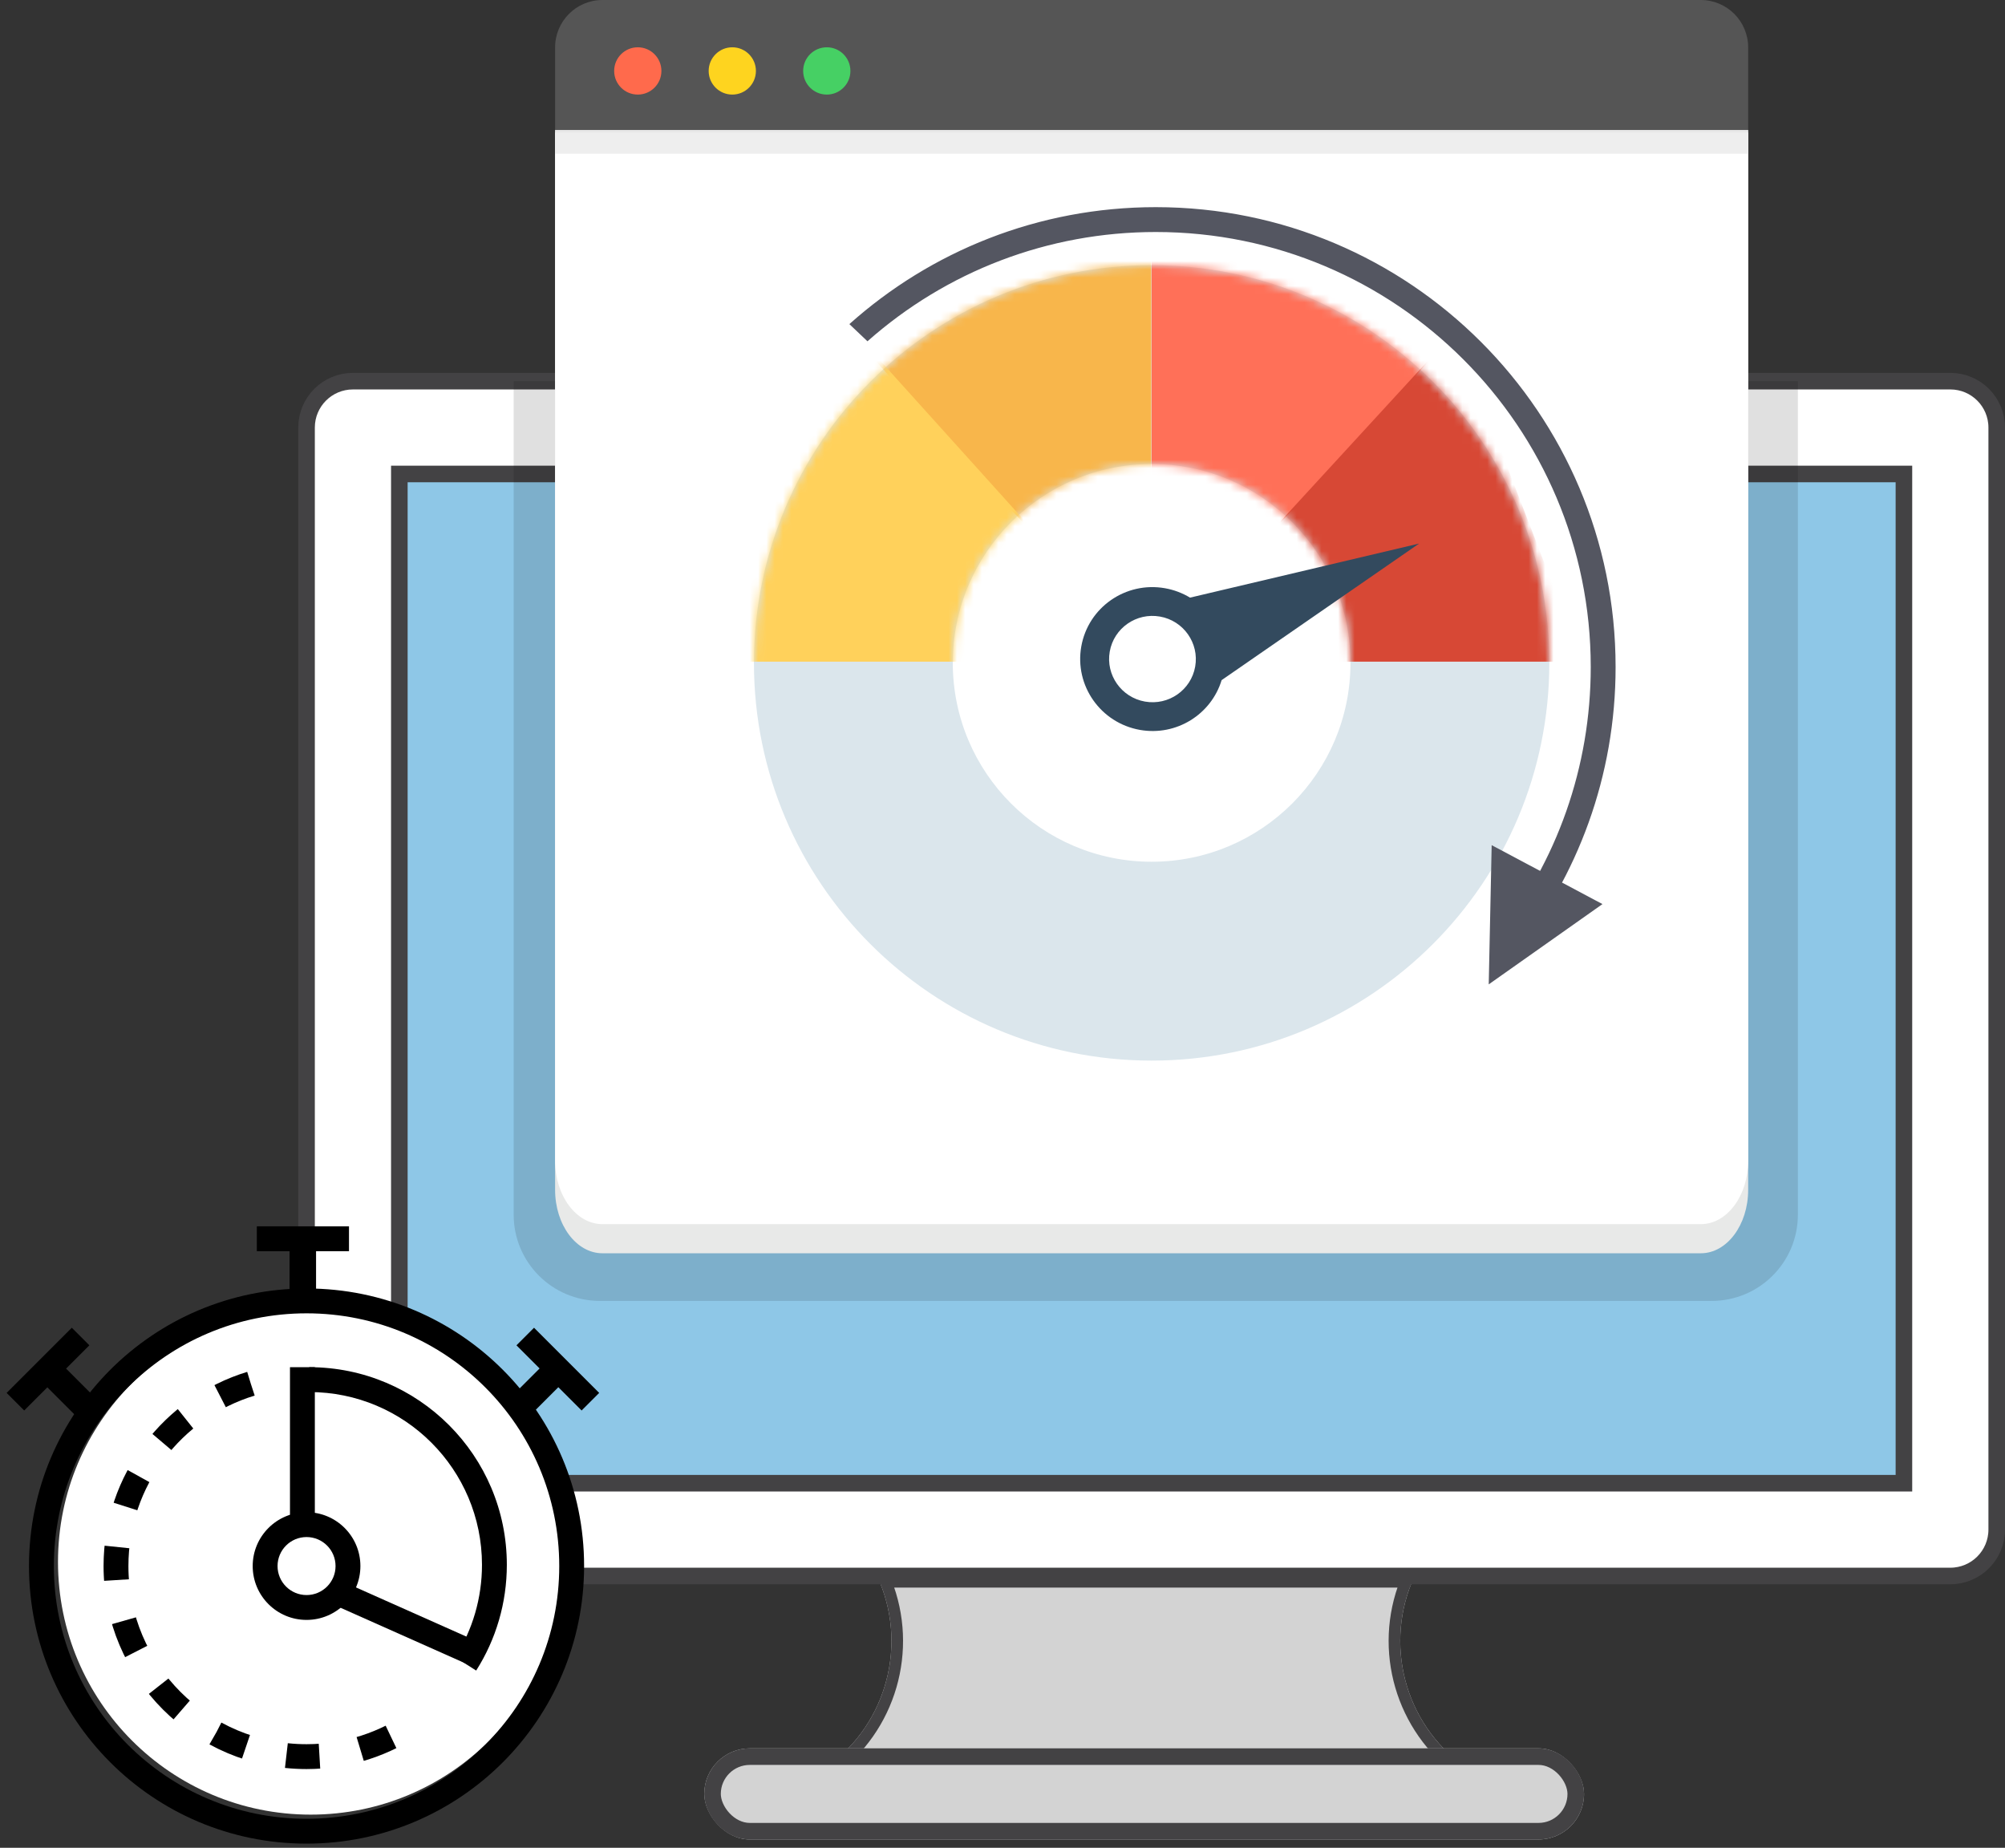 <?xml version="1.0" encoding="UTF-8"?>
<svg width="242px" height="223px" viewBox="0 0 242 223" version="1.1" xmlns="http://www.w3.org/2000/svg" xmlns:xlink="http://www.w3.org/1999/xlink">
    <rect x="0" y="0" width="242" height="223" fill="#333333" stroke="none"/>
    <!-- Generator: Sketch 49.2 (51160) - http://www.bohemiancoding.com/sketch -->
    <title>Group 185</title>
    <desc>Created with Sketch.</desc>
    <defs>
        <path d="M68.865,144.2 L133.738,144.2 L133.738,144.2 C129.972,152.326 132.506,161.981 139.776,167.211 L146.712,172.2 L55.89,172.2 L62.826,167.211 C70.097,161.981 72.63,152.326 68.865,144.2 Z" id="path-1"></path>
        <rect id="path-2" x="48" y="165" width="106.192" height="11" rx="5.5"></rect>
        <path d="M48,72 C61.255,72 72,61.255 72,48 C72,34.745 61.255,24 48,24 C34.745,24 24,34.745 24,48 C24,61.255 34.745,72 48,72 Z M48,96 C21.49,96 0,74.51 0,48 C0,21.49 21.49,0 48,0 C74.51,0 96,21.49 96,48 C96,74.51 74.51,96 48,96 Z" id="path-3"></path>
        <path d="M139.5,25 C108.848,25 84,49.848 84,80.5 C84,111.152 108.848,136 139.5,136 C147.143,136 154.425,134.455 161.052,131.66" id="path-5"></path>
        <mask id="mask-6" maskContentUnits="userSpaceOnUse" maskUnits="objectBoundingBox" x="0" y="0" width="77.052" height="111" fill="white">
            <use xlink:href="#path-5"></use>
        </mask>
    </defs>
    <g id="Page-1" stroke="none" stroke-width="1" fill="none" fill-rule="evenodd">
        <g id="Artboard-Copy-33" transform="translate(-447, -149)">
            <g id="Group-187" transform="translate(438, 137)">
                <g id="Group-185" transform="translate(9, 12)">
                    <g id="Group-145-Copy" transform="translate(37, 0)">
                        <g id="Group-5-Copy-5" transform="translate(100, 98)" fill="#FFC641" fill-rule="nonzero">
                            <g id="Page-1">
                                <g id="Group-7" transform="translate(0.692, 0.513)">
                                    <g id="Group-111" transform="translate(0.645, 0.645)">
                                        <path d="M0.324,2.107 L0.324,0.494" id="Fill-109"></path>
                                    </g>
                                </g>
                            </g>
                        </g>
                        <g id="Group-8" transform="translate(0, 46)">
                            <g id="Rectangle-36">
                                <use fill="#D3D3D3" fill-rule="evenodd" xlink:href="#path-1"></use>
                                <path stroke="#434244" stroke-width="1.4" d="M69.928,144.9 C73.194,153.111 70.483,162.565 63.235,167.779 L58.062,171.5 L144.541,171.5 L139.368,167.779 C132.119,162.565 129.409,153.111 132.675,144.9 L69.928,144.9 Z"></path>
                            </g>
                            <polygon id="Path" fill="#8EC7E7" points="11 11 11 132.8 192.6 132.8 192.6 11"></polygon>
                            <path d="M11.2,11.2 L11.2,133 L192.8,133 L192.8,11.2 L11.2,11.2 Z M5.6,6.21724894e-15 L198.4,6.21724894e-15 C201.493,5.64911179e-15 204,2.507 204,5.6 L204,138.6 C204,141.693 201.493,144.2 198.4,144.2 L5.6,144.2 C2.507,144.2 9.2605423e-15,141.693 8.8817842e-15,138.6 L0,5.6 C-3.78758101e-16,2.507 2.507,5.68137151e-16 5.6,6.21724894e-15 Z" id="Rectangle-7-Copy" stroke="#434244" stroke-width="2" fill="#FFFFFF" fill-rule="nonzero"></path>
                            <g id="Rectangle-37">
                                <use fill="#D3D3D3" fill-rule="evenodd" xlink:href="#path-2"></use>
                                <rect stroke="#434244" stroke-width="2" x="49" y="166" width="104.192" height="9" rx="4.5"></rect>
                            </g>
                        </g>
                        <path d="M25,46 L180,46 L180,146.6 C180,152.344 175.344,157 169.6,157 L35.4,157 C29.656,157 25,152.344 25,146.6 L25,46 Z" id="Rectangle-4" fill-opacity="0.124" fill="#000000"></path>
                        <g id="Group-48" transform="translate(30, 0)">
                            <g id="Group-57">
                                <path d="M5.72,0 L138.28,8.8817842e-16 C141.439,-1.65270333e-14 144,2.561 144,5.72 L144,15.695 L0,15.695 L8.8817842e-16,5.72 C5.01304074e-16,2.561 2.561,1.46848994e-15 5.72,8.8817842e-16 Z" id="Rectangle-89" fill="#555555"></path>
                                <path d="M5.708,151.251 C2.556,151.251 -3.86070033e-16,147.824 0,143.597 L0,15.695 L144,15.695 L144,143.597 C144,147.824 141.444,151.251 138.292,151.251 L5.708,151.251 Z" id="Rectangle-89-Copy" fill="#E8E9E8"></path>
                                <path d="M5.708,147.737 C2.556,147.737 -3.86070033e-16,144.311 0,140.084 L0,16 L144,16 L144,140.084 C144,144.311 141.444,147.737 138.292,147.737 L5.708,147.737 Z" id="Rectangle-89-Copy" fill="#FFFFFF"></path>
                                <rect id="Rectangle-90" fill-opacity="0.748" fill="#E8E8E8" x="0" y="15.695" width="144" height="2.854"></rect>
                                <ellipse id="Oval-42" fill="#FF6A4C" cx="9.98" cy="8.561" rx="2.851" ry="2.854"></ellipse>
                                <ellipse id="Oval-42-Copy" fill="#FED41F" cx="21.386" cy="8.561" rx="2.851" ry="2.854"></ellipse>
                                <ellipse id="Oval-42-Copy-2" fill="#46D064" cx="32.792" cy="8.561" rx="2.851" ry="2.854"></ellipse>
                            </g>
                        </g>
                    </g>
                    <path d="M37.5,219 C54.345,219 68,205.345 68,188.5 C68,171.655 54.345,158 37.5,158 C20.655,158 7,171.655 7,188.5 C7,205.345 20.655,219 37.5,219 Z" id="Path" fill="#FFFFFF"></path>
                    <path d="M37,222.5 C18.498,222.5 3.5,207.502 3.5,189 C3.5,170.498 18.498,155.5 37,155.5 C55.502,155.5 70.5,170.498 70.5,189 C70.5,207.502 55.502,222.5 37,222.5 Z M37,219.5 C53.845,219.5 67.5,205.845 67.5,189 C67.5,172.155 53.845,158.5 37,158.5 C20.155,158.5 6.5,172.155 6.5,189 C6.5,205.845 20.155,219.5 37,219.5 Z" id="Oval-55" fill="#000000" fill-rule="nonzero"></path>
                    <path d="M37,195.5 C33.41,195.5 30.5,192.59 30.5,189 C30.5,185.41 33.41,182.5 37,182.5 C40.59,182.5 43.5,185.41 43.5,189 C43.5,192.59 40.59,195.5 37,195.5 Z M37,192.5 C38.933,192.5 40.5,190.933 40.5,189 C40.5,187.067 38.933,185.5 37,185.5 C35.067,185.5 33.5,187.067 33.5,189 C33.5,190.933 35.067,192.5 37,192.5 Z" id="Oval-55" fill="#000000" fill-rule="nonzero"></path>
                    <path d="M30.274,166.999 C20.853,169.876 14,178.638 14,189 C14,201.703 24.297,212 37,212 C41.942,212 46.52,210.441 50.27,207.788" id="Oval-55" stroke="#000000" stroke-width="3" stroke-dasharray="4,5"></path>
                    <path d="M57.474,201.613 L54.942,200.005 C57.042,196.695 58.174,192.857 58.174,188.849 C58.174,177.334 48.84,168 37.326,168 L37.326,165 C50.497,165 61.174,175.677 61.174,188.849 C61.174,193.431 59.878,197.826 57.474,201.613 Z" id="Oval-55" fill="#000000" fill-rule="nonzero"></path>
                    <g id="Path-59-+-Path-59-+-Path-59-Copy-2-Mask" transform="translate(91, 32)">
                        <mask id="mask-4" fill="white">
                            <use xlink:href="#path-3"></use>
                        </mask>
                        <use id="Mask" fill="#DBE6EC" fill-rule="nonzero" xlink:href="#path-3"></use>
                        <polygon id="Path-59-Copy" fill="#F8B64B" mask="url(#mask-4)" points="47.949 48.04 10.996 7.523 47.949 -3.065"></polygon>
                        <polygon id="Path-59" fill="#FF7058" mask="url(#mask-4)" points="48 48 48 -4 84.61 8.148"></polygon>
                        <polygon id="Path-59" fill="#D74835" mask="url(#mask-4)" points="48 47.852 100 47.852 84.61 8"></polygon>
                        <polygon id="Path-59-Copy-2" fill="#FFD15B" mask="url(#mask-4)" points="-4 47.852 48 47.852 6.473 1.8"></polygon>
                    </g>
                    <path d="M143.634,72.126 L171.285,65.599 L147.448,82.083 C146.187,86.224 141.986,88.864 137.593,88.09 C132.847,87.253 129.675,82.747 130.508,78.025 C131.34,73.303 135.863,70.153 140.608,70.99 C141.712,71.185 142.731,71.578 143.634,72.126 Z M138.196,84.67 C141.044,85.172 143.757,83.282 144.257,80.449 C144.757,77.616 142.853,74.912 140.005,74.41 C137.158,73.908 134.444,75.798 133.945,78.631 C133.445,81.464 135.349,84.168 138.196,84.67 Z" id="Combined-Shape" fill="#334A5E"></path>
                    <use id="Oval-60" stroke="#545661" mask="url(#mask-6)" stroke-width="6" stroke-dasharray="6,3" xlink:href="#path-5"></use>
                    <path d="M104.702,41.189 C114.234,32.743 126.494,28 139.5,28 C168.495,28 192,51.505 192,80.5 C192,92.563 187.923,103.993 180.559,113.221 L182.742,115.294 C190.41,105.776 195,93.674 195,80.5 C195,49.848 170.152,25 139.5,25 C125.294,25 112.335,30.337 102.518,39.116 L104.702,41.189 Z M139.5,28 C168.495,28 192,51.505 192,80.5 C192,92.563 187.923,103.993 180.559,113.221 L182.742,115.294 C190.41,105.776 195,93.674 195,80.5 C195,49.848 170.152,25 139.5,25 C125.294,25 112.335,30.337 102.518,39.116 L104.702,41.189 C114.234,32.743 126.494,28 139.5,28 Z" id="Oval-60" fill="#545661" fill-rule="nonzero"></path>
                    <polygon id="Triangle-6" fill="#545661" transform="translate(183.208, 112.177) scale(1, -1) rotate(-28) translate(-183.208, -112.177) " points="183.208 104.677 190.781 119.677 175.635 119.677"></polygon>
                    <polygon id="Rectangle-132" fill="#000000" points="34.949 151.001 31 151.001 31 148 42.122 148 42.122 151.001 38.148 151.001 38.148 156.001 34.949 156.001"></polygon>
                    <polygon id="Rectangle-132-Copy" fill="#000000" transform="translate(7.561, 167) rotate(-45) translate(-7.561, -167) " points="5.949 166.001 2 166.001 2 163 13.122 163 13.122 166.001 9.148 166.001 9.148 171.001 5.949 171.001"></polygon>
                    <polygon id="Rectangle-132-Copy-2" fill="#000000" transform="translate(65.561, 167) rotate(45) translate(-65.561, -167) " points="63.949 166.001 60 166.001 60 163 71.122 163 71.122 166.001 67.148 166.001 67.148 171.001 63.949 171.001"></polygon>
                    <rect id="Rectangle-133" fill="#000000" x="35" y="165" width="3" height="19"></rect>
                    <rect id="Rectangle-133-Copy" fill="#000000" transform="translate(48.44, 195.659) rotate(-66) translate(-48.44, -195.659) " x="46.94" y="186.159" width="3" height="19"></rect>
                </g>
            </g>
        </g>
    </g>
</svg>